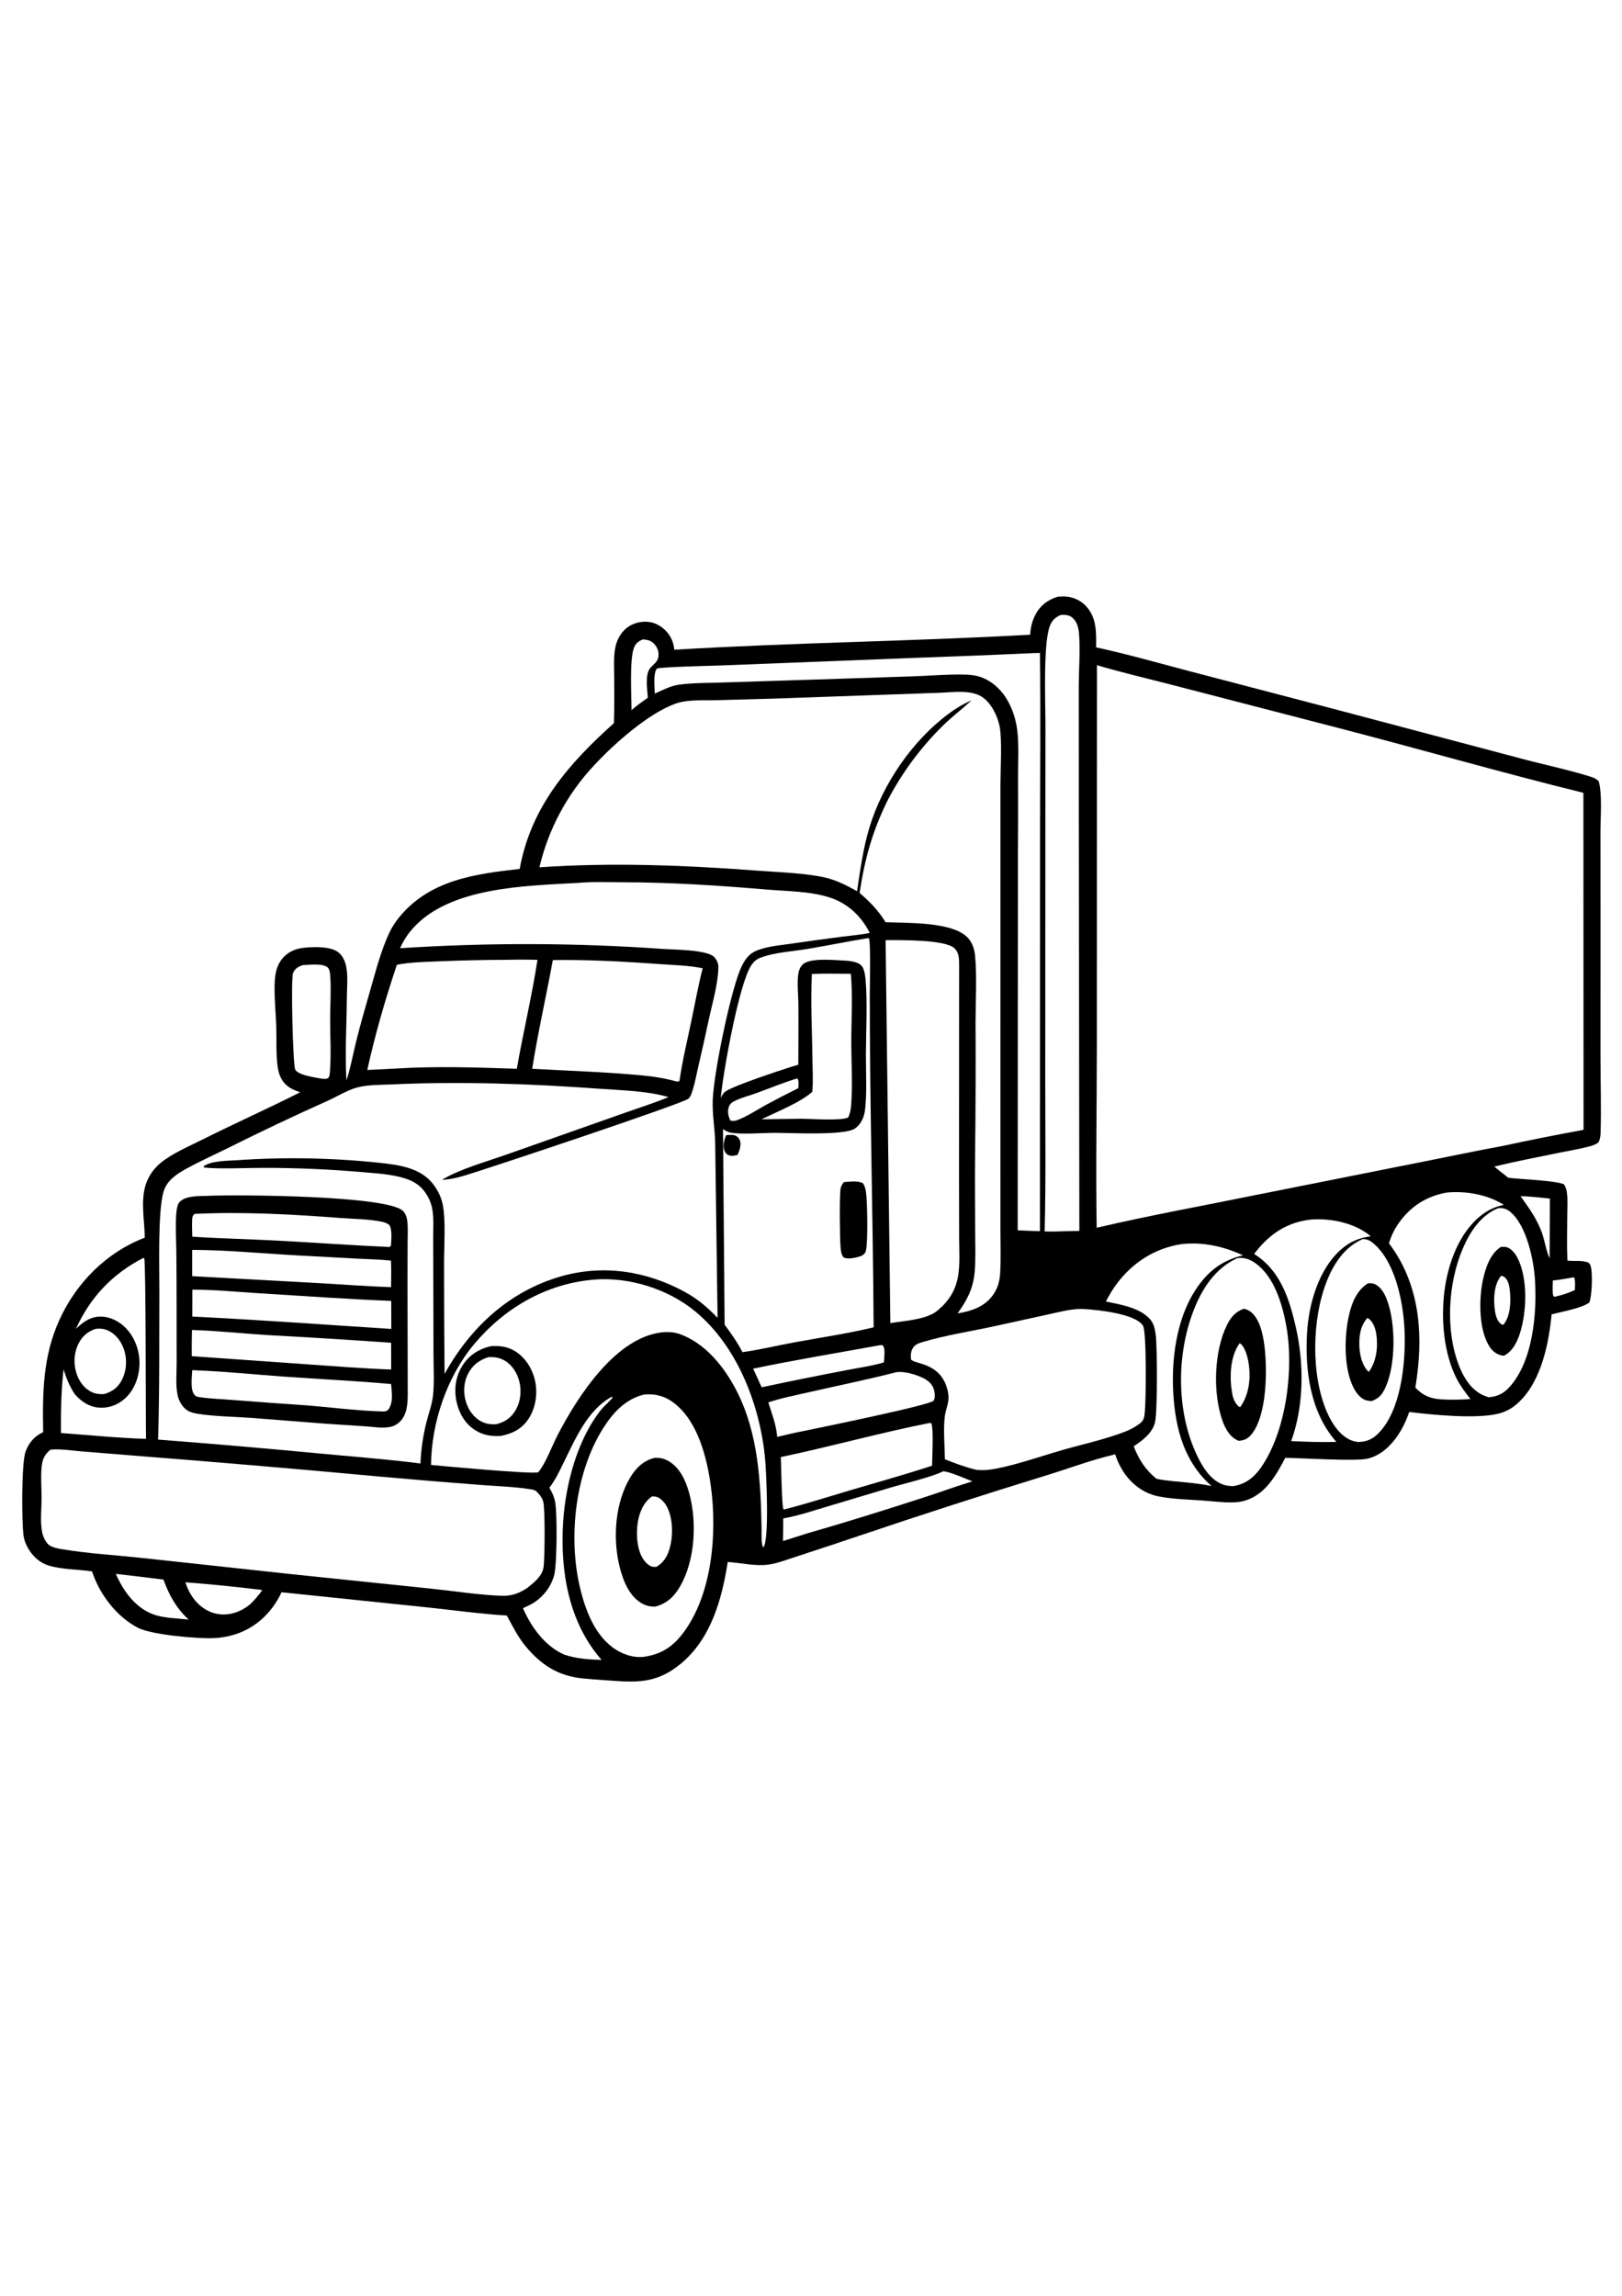 <?xml version="1.0" encoding="utf-8"?>
<!-- Generator: Adobe Illustrator 27.5.0, SVG Export Plug-In . SVG Version: 6.00 Build 0)  -->
<svg xmlns="http://www.w3.org/2000/svg" xmlns:xlink="http://www.w3.org/1999/xlink" viewBox="0 0 4000 4000" width="595" height="842" preserveAspectRatio="xMidYMid meet" data-scaled="true">
<g>
	<path style="fill:#FFFFFF;" d="M0,0h4000v4000H0V0z"/>
	<path d="M2608.547,640.918c4.75-0.328,9.505-0.526,14.265-0.594c20.238-0.125,40.847,8.488,54.793,23.141
		c27.266,28.637,25.84,65.828,25.512,102.34c76.727,16.598,153.059,38.453,229,58.43l363.652,95.129l452.758,119.906
		c56.508,15.273,114.762,27.117,170.574,44.359c8.828,2.723,17.266,5.578,23.555,12.617c8.984,31.816,4.18,89.242,4.219,124.156
		l0.117,207.496l-0.039,353.109c0.078,59.207,2.07,118.945,0.352,178.105c-0.273,9.563-0.859,19.051-5.625,27.555
		c-6.641,4.738-13.75,7.32-21.563,9.422c-23.875,6.418-48.914,10.445-73.168,15.387c-54.152,11.031-108.137,21.402-161.875,34.457
		c11.266,9.547,23.094,18.504,34.699,27.637c30.09,3.73,114.227,6.566,136.715,15.832c4.953,6.801,6.645,13.465,7.735,21.773
		c2.222,16.957,0.851,35.082,0.792,52.23c-0.125,37.996-1.308,76.278,0.321,114.227c14.809,2.117,31.266-0.684,45.602,3.082
		c5.117,1.336,8.555,2.457,10.781,7.512c6.953,15.859,4.219,77.242-2.305,93.067c-21.543,14.687-66.762,22.074-93.02,29.074
		c-0.284,3.133-0.598,6.262-0.942,9.387c-7.804,72.539-28.847,167.363-89.308,215.231c-11.781,9.324-24.793,15.886-39.332,19.691
		c-55.117,14.418-163.141,3.336-221.555-3.582c-10.809,31.133-26.523,61.074-50.168,84.418
		c-14.648,14.461-32.414,25.785-52.617,30.559c-30.059,7.105-162.942-1.629-202.867-2.043
		c-22.242,42.535-48.433,89.047-97.039,104.832c-9.879,3.207-20.137,4.672-30.5,4.996c-25.152,0.785-51.879-2.816-77-4.605
		c-35.258-2.516-72.485-3.188-107.191-10c-5.857-1.112-11.603-2.639-17.238-4.582c-5.633-1.943-11.099-4.279-16.398-7.008
		c-37.078-19.188-61.41-53.277-74.117-92.203c-57.535,13.188-114.039,34.867-170.52,52.075
		c-153.286,47.143-305.901,96.375-457.844,147.695c-52.154,17.622-104.409,34.936-156.766,51.941
		c-22.93,7.277-47.859,17.313-71.691,20.355c-30.871,3.946-67.211-4.727-98.609-6.652
		c-14.402,91.957-41.363,189.688-116.406,251.328c-54.219,44.527-100.281,46.645-167.32,41.438
		c-24.59-1.914-49.258-3.254-73.801-5.715c-60.969-6.105-103.348-33.547-141.816-80.332c-18.531-22.629-31.5-49.191-45.461-74.742
		c-65.649-4-131.914-13.305-197.359-20.196l-358.328-37.203c-0.586,1.363-1.195,2.715-1.848,4.047
		c-22.91,46.805-61.563,83.273-111.449,99.477c-8.503,2.732-17.146,4.897-25.93,6.496c-8.786,1.599-17.639,2.617-26.559,3.055
		c-39.605,2.027-154.231-8.027-187.9-25.336c-52.979-27.242-95.382-83.09-113.473-139.133c-34.827-5.398-73.691-4.215-107.28-14.566
		c-24.319-7.496-42.878-26.52-53.958-48.988c-3.976-8.063-6.462-16.004-7.745-24.898c-4.564-31.652-5.34-178.516,4.898-206.492
		c8.273-22.609,21.714-38.309,43.54-48.426c-1.736-96.531-1.056-185.996,39.762-276.156
		c41.564-91.809,116.308-167.328,210.796-203.285c-0.529-42.797-11.006-90.902,2.805-132.25c0.884-2.575,1.858-5.117,2.921-7.625
		c1.064-2.508,2.214-4.974,3.451-7.399c1.237-2.427,2.559-4.807,3.964-7.141c1.405-2.331,2.891-4.61,4.457-6.84
		c1.566-2.229,3.209-4.4,4.928-6.512c1.72-2.112,3.511-4.16,5.375-6.145c1.864-1.984,3.795-3.902,5.793-5.754
		c2-1.849,4.063-3.625,6.188-5.328c28.566-23.082,66.344-38.867,98.996-55.27c80.918-40.644,163.695-77.453,244.5-118.297
		c-10.844-3.492-21.203-7.609-30.383-14.523c-15.617-11.766-22.547-28.801-25.227-47.73c-4.594-32.465-2.422-66.703-3.461-99.504
		c-1.144-36.211-7.426-92.988-2.164-127.422c2.148-14.07,6.922-27.352,15.699-38.684c13.207-17.043,32.227-25.762,53.34-28.168
		c23.609-2.695,67.766-4.457,86.848,11.547c10.461,8.773,16.168,21.836,18.766,34.98c4.762,24.105,1.684,53.066,1.5,77.629
		c-0.492,65.563-4.887,138.438-0.957,202.648c10.148-30.633,15.891-63.582,23.637-94.953
		c10.852-43.969,23.656-87.574,36.086-131.121c13.066-45.77,25.906-95.137,46.141-138.23c6.289-13.398,14.207-25.551,23.5-37.051
		c74.711-92.457,187.203-107.766,297.855-120.019c27.52-153.008,120.762-259.641,232.422-359.465
		c1.309-37.816,0.758-75.684,0.68-113.516c-0.047-23.82-1.984-49.934,2.797-73.301c0.643-3.273,1.474-6.5,2.492-9.68
		c1.018-3.177,2.216-6.285,3.594-9.324c1.378-3.039,2.926-5.99,4.645-8.852c1.719-2.859,3.596-5.611,5.633-8.254
		c12.113-15.539,29.137-24.383,48.594-26.609c19.773-2.266,36.816,2.891,52.273,15.309c17,13.66,26.074,31.719,28.258,53.246
		c292.149-17.57,585.195-20.68,877.473-36.977c0.961-17.43,4.855-34.297,13.109-49.781
		C2565.898,661.773,2584.109,648.644,2608.547,640.918z"/>
	<path style="fill:#FFFFFF;" d="M3879.938,2319.094l2.18,0.562c3.277,8.836,1.785,21.02,1.762,30.438
		c-15.688,7.891-32.219,12.563-49.203,16.738c-3.066-0.367-1.438,0.207-4.469-2.637c-2.031-11.973-0.93-25.215-0.781-37.371
		C3846.273,2325.379,3863.238,2321.82,3879.938,2319.094z"/>
	<path style="fill:#FFFFFF;" d="M3749.773,2118.972c23.977,0.266,48.488,3.555,72.367,5.859l-0.617,147.039
		c-6.285-10.492-12.672-43.637-17.48-58.246C3792.254,2177.797,3771.543,2149.25,3749.773,2118.972z"/>
	<path style="fill:#FFFFFF;" d="M1966.5,1828.488c0.082,0.082,0.18,0.152,0.246,0.25c3.887,5.496,2.172,17.156,2.078,23.812
		c-27.07,13.388-53.89,27.264-80.457,41.629c-22.902,12.676-46.226,28.371-70.703,37.469c-5.812,2.164-10.113,2-16.195,1.215
		c-1.398-2.641-2.581-5.376-3.547-8.207c-3.125-9.191-3.621-20.969,1.125-29.715c3.359-6.195,8.754-8.734,14.844-11.672
		c16.785-8.109,36.102-12.832,53.676-19.25C1900.457,1852.008,1932.922,1838.469,1966.5,1828.488z"/>
	<path style="fill:#FFFFFF;" d="M1585.848,746.156c9.434,0.914,17.602,2.117,24.891,8.691c7.863,7.098,13.121,16.809,13.274,27.52
		c0.262,18.191-9.453,22.078-20.067,33.91c-13.887,15.488-7.641,53.781-6.391,73.703l-18.414,13.242
		c-7.531,5.301-14.567,11.465-21.719,17.277c-0.043-33.965-5.543-127.469,6.547-155.078
		C1568.633,754.769,1575.277,750.199,1585.848,746.156z"/>
	<path style="fill:#FFFFFF;" d="M457.266,3070.883c63.062,4.867,126.84,11.305,189.613,19.086
		c-8.484,12.313-18.156,23.34-28.691,33.91c-2.875,2.503-5.871,4.853-8.988,7.051c-3.115,2.195-6.333,4.227-9.656,6.094
		c-3.326,1.865-6.737,3.556-10.234,5.074c-3.497,1.518-7.063,2.853-10.695,4.004c-22.832,7.008-46.492,5.344-67.652-5.957
		C483.773,3125.629,466.277,3099.719,457.266,3070.883z"/>
	<path style="fill:#FFFFFF;" d="M285.604,3050.148c39.197,4.383,78.355,9.093,117.474,14.129
		c14.918,40.145,30.699,68.887,62.031,98.66c-29.086-3.621-62.793-3.172-90.09-14.113
		C332.002,3131.578,303.555,3091.148,285.604,3050.148z"/>
	<path style="fill:#FFFFFF;" d="M2167.016,2486.863c1.301-0.215,2.59-0.543,3.902-0.648c2.266-0.176,5.422-0.426,6.867,1.574
		c6.031,8.347,2.512,30.429,1.992,40.898c-30.441,9.176-63.804,13.512-95.074,19.727c-68.94,13.156-137.733,27.041-206.379,41.652
		l-20.934-45.84C1959.902,2522.645,2063.945,2505.707,2167.016,2486.863z"/>
	<path style="fill:#FFFFFF;" d="M236.387,2445.965c10.636-1.008,19.911-0.344,29.812,4.098
		c19.175,8.602,32.585,26.676,39.269,46.191c8.428,24.613,6.917,53.715-5.457,76.773c-9.875,18.398-23.153,27.691-42.747,33.738
		c-10.156,0.723-20.005-0.09-29.429-4.164c-18.923-8.184-31.742-25.352-38.405-44.426c-8.598-24.617-7.454-53.285,4.625-76.582
		C203.488,2463.402,217.024,2452.16,236.387,2445.965z"/>
	<path style="fill:#FFFFFF;" d="M2325.89,2797.293c15.582,0.363,55.645,18.578,72.071,24.73
		c-40.262,12.383-79.844,26.797-119.914,39.77c-95.41,30.891-191.883,61.16-288.297,88.766l-58.832,18.684
		c0.551-18.586,0.465-37.227,0.652-55.82c36.883-6.473,73.754-18.938,109.617-29.641l153.32-45.879
		C2226.859,2828.215,2299.367,2811.059,2325.89,2797.293z"/>
	<path style="fill:#FFFFFF;" d="M745.84,1549.367c15.004-0.82,51.688-5.359,62.77,6.141c4.844,5.027,5.465,15.387,5.918,21.918
		c2.395,34.66-0.371,70.906-0.359,105.785c0.016,43.109,2.918,88.367-0.754,131.254c-0.445,5.18-0.516,9.09-4.102,13.145
		c-6.008,3.531-11.84,1.996-18.414,1.207c-14.992-2.789-31.453-5.16-45.734-10.449c-5.699-2.109-15.391-6.5-17.527-12.633
		c-5.254-15.078-10.785-223.758-4.809-237.355C727.57,1557.582,735.266,1553.504,745.84,1549.367z"/>
	<path style="fill:#FFFFFF;" d="M1509.078,2613.18l0.34,0.234c0.316,0.738,1.219,1.457,0.949,2.215
		c-1.242,3.496-22.219,22.691-26.648,28.168c-60.234,74.504-89.219,185.773-95.031,279.648
		c-7.406,119.578,13.516,246.375,94.957,338.793c-31.355-0.906-61.789-2.867-91.723-12.84
		c-47.926-20.691-82.02-68.145-102.219-114.645c7.133-3.266,14.41-6.484,21.254-10.324c26.891-15.086,48.012-41.699,55.832-71.539
		c6.852-26.145,7.641-151.238,2.324-179.633c-2.48-13.25-7.652-24.102-14.34-35.582c14.488-18.445,24.172-39.336,34.488-60.254
		C1418.48,2718.164,1448.57,2646.035,1509.078,2613.18z"/>
	<path style="fill:#FFFFFF;" d="M2210.227,2552.941c20.262-2.992,49.324,5.758,67.414,14.918
		c11.863,6.004,21.84,15.172,25.621,28.258c2.184,7.543,3.434,19.953-0.816,26.957c-6.473,10.668-289.883,68.5-325.039,75.727
		c-20.363,3.941-40.555,8.91-60.766,13.57c-2.082-28.84-13.207-57.625-21.953-84.98c32.148-10.953,66.93-17.473,100.067-25.082
		C2066.531,2585.828,2138.91,2571.297,2210.227,2552.941z"/>
	<path style="fill:#FFFFFF;" d="M2002.16,1571.059c31.934-1.336,64.098-0.523,96.063-0.438
		c4.871,53.398,1.172,112.992,1.145,166.988c-0.023,51.445,3.504,105.047-0.293,156.172c-0.824,11.078-2.676,21.309-7.496,31.371
		c-18.734,8.344-90.461,3.148-114.527,2.828l-99.047,1.457c34.637-17.07,99.004-43.063,125.16-68.004
		c2.449-26.027,0.637-53.684,0.371-79.867C2002.824,1711.816,1998.664,1640.684,2002.16,1571.059z"/>
	<path style="fill:#FFFFFF;" d="M353.577,2271.117l2.063,0.969c4.424,10.348,3.493,395.703,4.471,445.195
		c-69.875-2.168-140.092-9.266-209.843-14.402c-0.169-52.727,0.478-104.441,6.442-156.879c7.24,22.73,14.73,41.621,28.066,61.535
		c16.021,17.832,34.106,30.516,58.76,32.707c22.863,2.031,45.712-6.074,62.971-21.016c23.931-20.719,35.79-51.719,37.339-82.793
		c1.645-32.992-9.804-67.152-32.632-91.34c-16.219-17.187-39.502-29.383-63.481-29.281c-24.995,0.105-43.596,13.719-60.568,30.422
		C222.478,2368.18,277.226,2310.348,353.577,2271.117z"/>
	<path style="fill:#FFFFFF;" d="M3233.648,2176.508c48.934-3.727,108.66,8.828,146.652,41.281
		c-29.457,4.23-51.762,13.402-74.063,33.292c-54.613,48.719-78.758,133.84-82.902,204.524
		c-5.516,93.977,8.191,196.586,72.274,269.203c-36.965,0.98-74.52-0.328-111.449-2.012c32.023-87.984,31.938-191.91,11.145-282.367
		c-16.117-70.094-38.508-138.879-102.453-178.977c1.605-2.203,3.211-4.355,4.914-6.488
		C3133.668,2209.984,3175.824,2182.793,3233.648,2176.508z"/>
	<path style="fill:#FFFFFF;" d="M2291.547,2678.246l4.957,0.234c6.355,12.332,2.219,86.145,2.074,104.977
		c-66.496,21.727-133.926,40.511-201.004,60.316c-54.399,16.063-108.535,33.477-163.508,47.465l-2.098-0.711
		c-4.129-6.492-5.48-112.383-6.406-128.359C2048.008,2736.5,2168.914,2702.563,2291.547,2678.246z"/>
	<path style="fill:#FFFFFF;" d="M3568.176,2109.981c46.977-4.383,100.195,4.75,140.406,30.386c-4.971,0.987-9.868,2.26-14.691,3.82
		c-4.823,1.557-9.538,3.391-14.145,5.5c-4.609,2.107-9.081,4.475-13.414,7.105c-4.333,2.63-8.499,5.503-12.496,8.617
		c-55.594,42.61-83.191,120.403-91.688,187.512c-8.761,69.219-2.042,153.383,30.262,216.277c9.289,18.09,21.336,33.875,33.781,49.84
		c-19.562,1.539-39.149,2.013-58.762,1.422c-32.629-0.684-53.758-5.293-77.105-29.617c1.566-8.863,2.754-17.848,3.969-26.77
		c15.789-115.867,3.332-233.605-68.914-328.793c1.297-4.508,2.783-8.953,4.457-13.336c1.675-4.38,3.533-8.683,5.574-12.906
		c2.042-4.224,4.259-8.353,6.652-12.387c2.393-4.034,4.953-7.959,7.68-11.777
		C3478.563,2143.879,3518.938,2118.383,3568.176,2109.981z"/>
	<path style="fill:#FFFFFF;" d="M2914.965,2236.953c53.188-5.301,102.195,5.582,150.445,27.91
		c-37.645,8.77-68.828,26.387-94.598,55.43c-66.887,75.387-83.371,191.16-77.133,288.223c5.539,86.148,27.621,166.559,94.11,225.117
		c-19.926-4.395-39.848-6.512-60.098-8.77c-24.918-2.641-51.125-3.781-75.582-9.172c-27.375-21.75-43.73-47.82-56.289-80.09
		c22.023-14.688,46.859-32.946,52.801-60.383c5.957-27.516,5.262-183.352,1.586-213.898c-1.34-11.145-4.137-25.723-10.887-34.93
		c-23.438-31.977-76.082-40.375-112.184-47.691c7.957-15.332,16.625-30.016,26.977-43.863
		C2793.809,2281.738,2849.328,2246.613,2914.965,2236.953z"/>
	<path style="fill:#FFFFFF;" d="M3694.281,2148.723c0.656-0.078,1.309-0.184,1.969-0.238c12.422-1.024,20.594,2.515,29.977,10.687
		c38.578,33.605,55.938,116.289,59.078,165.039c5.305,82.348-4.566,200.043-61.777,264.184
		c-15.066,16.891-30.109,24.746-52.426,26.223c-3.68-1.149-7.363-2.34-10.934-3.809c-30.426-12.523-49.281-41.98-61.074-71.328
		c-35.281-87.809-28.512-205.414,8.379-291.633C3624.918,2207.078,3651.781,2165.773,3694.281,2148.723z"/>
	<path d="M3701.141,2244.039c4.746-0.164,10.23-0.617,14.805,0.789c11.035,3.398,20.461,15.172,25.645,24.926
		c26.762,50.34,23.727,135.301,6.391,188.148c-7.223,22.016-17.793,43.488-39.27,54.414c-2.645-0.246-2.617-0.184-5.641-0.816
		c-13.398-2.813-23.098-11.191-30.32-22.531c-26.344-41.359-25.836-117.25-15.711-163.652
		C3663.492,2295.734,3674.57,2261.277,3701.141,2244.039z"/>
	<path style="fill:#FFFFFF;" d="M3701.73,2315.367c3.684,0.41,5.387,0.972,8.484,3.215c10.137,7.336,12.5,25.012,13.496,36.531
		c2.242,26.035,1.094,60.188-16.36,81.016c-3.426-0.645-4.945-1.285-7.625-3.688c-9.91-8.891-12.898-26.641-14.105-39.293
		C3683.188,2367.672,3684.988,2335.852,3701.73,2315.367z"/>
	<path style="fill:#FFFFFF;" d="M3360.598,2224.691c13.281-0.285,21.207,5.707,30.777,14.563
		c53.238,49.234,71.148,152.449,72.73,221.195c1.711,74.184-9.805,187.625-64.848,243.164
		c-15.082,15.215-29.66,20.961-50.676,21.453c-5.547-1.074-11.242-2.113-16.492-4.246c-28.555-11.586-48.004-42.695-59.809-69.859
		c-39.789-91.559-36.863-229.734-0.516-321.941C3289.028,2285.23,3316.109,2243.879,3360.598,2224.691z"/>
	<path d="M3373.653,2333.75c5.875-0.328,11.34-0.508,16.82,2.055c15.477,7.23,24.5,24.109,30.199,39.426
		c21.539,57.898,21.844,159.586-4.316,216.023c-8.004,17.266-15.832,26.344-33.723,32.887c-4.055-0.258-8.293-0.609-12.262-1.547
		c-12.051-2.836-22.246-14.277-28.453-24.414c-29.133-47.563-27.309-133.191-15.219-185.66
		C3333.82,2381.625,3345.672,2351.105,3373.653,2333.75z"/>
	<path style="fill:#FFFFFF;" d="M3372.195,2419.047c0.977,0.641,1.965,1.262,2.922,1.922c11.918,8.258,17.164,25.488,19.129,39.125
		c4.406,30.574,0.105,67.152-18.883,92.234c-16.184-15.543-21.801-40.309-22.938-62.055
		C3351.082,2464.613,3354.457,2438.824,3372.195,2419.047z"/>
	<path style="fill:#FFFFFF;" d="M1250.805,1536.133c24.888-0.599,49.776-0.555,74.664,0.133
		c-13.793,89.852-35.242,178.945-50.996,268.535c-98.414-3.281-199.426-6.769-297.684-0.562l-71.059,3.566
		c19.523-88.426,44.172-173.379,72.977-259.301c31.926-6.461,65.949-6.984,98.418-8.391
		C1134.992,1537.637,1192.885,1536.31,1250.805,1536.133z"/>
	<path style="fill:#FFFFFF;" d="M1363.32,1536.793c86.156-1.309,173.773,3.539,259.695,9.703
		c36.063,2.586,74.445,3.238,109.809,10.52c-10.879,42.465-18.656,86.215-27.707,129.133
		c-10.309,48.871-22.086,97.965-29.27,147.394l-0.75,1.867c-5.332,2.406-10.637-0.418-16.23-1.82
		c-24.586-6.168-48.254-9.813-73.48-12.219c-90.91-8.68-181.817-11.48-272.926-16.48
		C1326.59,1715.008,1346.984,1626.27,1363.32,1536.793z"/>
	<path style="fill:#FFFFFF;" d="M3051.547,2271.617c17.109-2.09,30.621,2.711,44.613,12.668
		c45.684,32.504,65.711,99.617,75.48,151.789c19.934,106.418,1.219,261.301-62.078,351.984
		c-17.379,24.895-37.875,40.547-68.223,45.875c-9.055-0.32-18.195-1.23-26.723-4.496c-31.797-12.18-52.023-47.719-65.371-77.137
		c-48.082-105.98-47.598-241.778-6.422-349.832C2963.703,2347.688,2996.547,2296.414,3051.547,2271.617z"/>
	<path d="M3067.605,2396.469c5.43,1.344,10.434,3.129,15.063,6.375c23.722,16.629,31.789,56.473,35.332,83.453
		c7.566,57.578,7.164,171.441-31.219,219.285c-9.289,11.578-17.387,15.086-31.938,16.547c-1.185-0.51-2.365-1.034-3.539-1.57
		c-19.855-9.254-30.512-30.328-37.359-50.215c-23.195-67.386-20.047-169.293,11.746-233.617
		C3035.266,2417.348,3046.809,2403.527,3067.605,2396.469z"/>
	<path style="fill:#FFFFFF;" d="M3057.016,2481.531c0.957,0.578,2.031,1,2.875,1.739c10.852,9.48,16.559,31.145,18.867,44.762
		c6.387,37.676,2.375,78.926-20.145,110.762l-3.547-0.906c-10.769-9.871-14.809-21.941-17.047-36.109
		C3031.957,2563.457,3033.609,2514.125,3057.016,2481.531z"/>
	<path style="fill:#FFFFFF;" d="M2545.816,780.133l18.707-0.563c2.047,155.184,0.324,310.512,0.313,465.715l-0.262,959.863
		c-18.254-0.188-36.586-1.355-54.832-2.098l0.531-922.289c0.565-65.266,0.686-130.533,0.363-195.801
		c-0.047-37.891,2.516-78.059-2.133-115.645c-1.221-9.745-3.145-19.35-5.77-28.816c-2.625-9.464-5.922-18.688-9.89-27.672
		c-14.434-32.531-38.653-60.523-72.664-73.152c-13.801-5.125-28.238-6.539-42.852-6.797c-42.441-0.754-85.367,3.023-127.828,4.469
		l-259.754,8.52l-207.442,6.59c-35.398,1.273-71.953,0.586-107.062,5.242c-21.309,2.828-41.105,13.355-60.488,22.168
		c-0.297-15.352-4.434-50.008,5.18-61.5c3.442-4.113,138-7.223,156.98-7.871l489.277-19.156
		C2359.42,788.147,2452.629,784.411,2545.816,780.133z"/>
	<path style="fill:#FFFFFF;" d="M2615.715,685.871c12.16-0.594,21.566-0.391,30.75,8.5c10.637,10.301,13.609,25.309,14.637,39.504
		c3.059,42.137-0.797,88.269-0.73,130.891l0.047,312.793l1.352,1026.942l-39.852,0.922c-15.221,0.768-30.448,0.927-45.68,0.477
		c3.141-125.211,1.426-250.793,1.465-376.047l0.254-640.578l0.207-229.738c0.066-55.34-5.949-200.52,10.504-245.41
		C2594.066,699.391,2601.777,692.418,2615.715,685.871z"/>
	<path style="fill:#FFFFFF;" d="M2183.957,1487.57c34.242,0.148,147.672-1.875,170.219,20.461
		c10.793,10.691,10.98,25.055,11.109,39.234l-0.246,521.719l0.273,153.281c0.063,30.648,2.441,63.274-2.59,93.504
		c-4.926,29.614-17.215,52.41-38.117,73.801c-7.281,6.543-14.836,14.074-23.477,18.746c-29.59,15.984-72.34,18.121-105.453,23.559
		L2183.957,1487.57z"/>
	<path style="fill:#FFFFFF;" d="M2655.922,2397.281c7.083-0.398,14.163-0.341,21.239,0.172
		c30.64,1.938,123.043,11.223,141.621,40.922c9.059,14.477,7.367,183.027,4.551,211.422c-1.137,11.476-1.449,20.886-10.98,28.457
		c-11.297,8.977-24.441,16.113-37.887,21.297c-49.328,19.016-103.703,30.703-154.66,45.309
		c-53.715,15.398-107.063,34.636-161.918,45.55c-17.055,3.395-32.406,5.047-49.777,3.289c-26.531-6.402-52.609-15.871-77.883-26.102
		c-0.406-34.055-4.278-72.266-0.258-105.801c1.453-12.125,6.191-23.938,8.281-35.98c2.238-12.891-0.285-26.777-4.563-38.973
		c-20.371-58.082-78.426-53.484-87.078-65.457c-1.168-11.438-0.441-22.481,7.328-31.645c5.531-6.516,14.016-8.984,21.91-11.34
		c58.188-17.371,120.695-26.551,180.109-39.672l124.856-27.359C2605.551,2406.043,2630.66,2399.313,2655.922,2397.281z"/>
	<path style="fill:#FFFFFF;" d="M1589.508,2607.82c28.105-1.953,50.359,3.988,72.949,21.313
		c58.902,45.18,81.242,135.797,90.648,205.43c15.715,116.301,3.387,268.055-69.938,363.309
		c-25.965,33.73-54.691,51.301-96.953,56.996c-23.301,2.117-46.758-5.113-66.449-17.355
		c-52.086-32.391-76.289-97.688-89.691-154.566c-29.301-124.383-11.379-282.668,57.168-391.586
		C1511.727,2652.449,1543.148,2618.281,1589.508,2607.82z"/>
	<path d="M1614.957,2763.965c11.48-0.332,21.535,1.465,31.738,6.98c29.375,15.883,44.086,48.355,52.66,79.09
		c19.773,70.906,15.207,165.992-22.074,230.781c-14.445,25.102-32.719,42.574-61.262,50.059c-12.48,0.238-22.797-1.992-33.699-8.277
		c-31.199-17.98-46.164-57.105-54.402-90.324c-17.414-70.223-11.195-158.766,27.27-221.449
		C1569.398,2787.664,1587.93,2770.305,1614.957,2763.965z"/>
	<path style="fill:#FFFFFF;" d="M1607.867,2859.172c3.527-0.121,6.586-0.035,10.063,0.742c10.227,2.289,20.215,13.281,25.223,21.965
		c16.434,28.48,17.227,72.199,8.848,103.324c-5.492,20.395-14.66,36.809-33.18,47.617c-3.508,0.086-4.262,0.195-7.723-0.066
		c-9.059-0.68-17.828-9.402-22.977-16.281c-18.09-24.164-19.965-67.027-14.879-95.773
		C1577.524,2896.508,1587.324,2873.699,1607.867,2859.172z"/>
	<path style="fill:#FFFFFF;" d="M1461.754,2324.996c0.59-0.07,1.176-0.164,1.766-0.215c86.742-7.539,183.473,22.645,250.566,77.875
		c104.852,86.316,160.563,232.469,172.762,364.527c3.066,33.207,10.613,199.582-4.066,217.266c-6.082-2.973-4.492-36.43-4.633-44.07
		c-2.09-114.793-7.559-234.34-60.328-338.988c-30.41-60.297-79.184-122.148-145.535-143.804c-10.539-3.156-22.508-4.18-33.469-3.461
		c-117.996,7.727-214.605,158.926-263.984,254.41c-13,25.137-30.07,70.949-47.52,91.086c-14.059,5.379-236.84-15.449-264.355-18.051
		c0.969-104.449,39.219-217.617,106.395-297.828C1243.68,2394.98,1345.988,2335.363,1461.754,2324.996z"/>
	<path d="M1211.227,2488.691c20.82-1.145,38.731,0.621,57.246,11.387c25.699,14.938,43.168,42.188,50.223,70.668
		c7.875,31.785,3.289,68.191-14.508,95.961c-16.238,25.34-39.391,37.434-68.09,43.152c-23.246,1.934-44.684-1.473-64.691-14.278
		c-24.137-15.441-38.945-40.648-45.176-68.144c-7.246-31.988-3.055-64.105,14.973-92.02
		C1157.406,2510.324,1182.254,2494.828,1211.227,2488.691z"/>
	<path style="fill:#FFFFFF;" d="M1204.32,2515.844c14.836-0.688,27.289,0.914,40.328,8.519
		c18.457,10.766,30.535,30.242,35.836,50.574c6.32,24.215,3.34,51.172-9.676,72.727c-11.336,18.773-26.727,28.551-47.637,33.676
		c-13.023,0.399-23.512-0.543-35.316-6.457c-19.035-9.543-31.961-27.809-38.422-47.738c-7.59-23.41-6.223-49.258,5.266-71.184
		C1165.598,2535.164,1182.254,2522.793,1204.32,2515.844z"/>
	<path style="fill:#FFFFFF;" d="M2138.063,1483.121l4.531-0.426c5.265,7.316,2.347,122.66,2.34,138.242
		c-0.129,273.809,7.988,547.543,9.516,821.348c-63.438,15.211-128.902,24.926-193.094,36.613
		c-43.41,7.906-86.777,18.531-130.402,24.668c-12.418-24.367-27.699-45.875-43.984-67.723l-3.996-482.336
		c5.688,3.668,11.16,7.168,17.879,8.555c25.094,5.176,80.754,0.832,108.328,0.723c39.332-0.141,170.996,7.172,198.328-10.137
		c13.809-8.746,22.102-24.973,24.781-40.715c6.406-37.637,2.926-102.601,3.121-143.433c0.273-56.895,3.879-126.547-0.656-181.473
		c-0.863-10.438-2.93-27.91-9.773-35.887c-9.656-11.258-32.602-12.699-46.465-13.328c-23.422-1.059-81.875-7.024-99.187,10.082
		c-6.512,6.434-9.649,15.367-10.844,24.281c-3.113,23.149,0.172,48.984,0.391,72.426c0.469,50.078-0.125,100.211-0.176,150.293
		c-5.703,1.552-11.372,3.219-17.008,5c-30.887,9.812-141.133,46.047-162.371,60.73c-5.816,4.024-8.723,9.93-11.914,16.055
		c5.871-64.051,45.465-284.523,76.086-328.164c5.793-8.25,11.641-13.531,21.031-17.164c35.488-13.738,78.793-15.656,116.281-21.918
		C2039.984,1501.219,2088.844,1491.176,2138.063,1483.121z"/>
	<path d="M1790.93,1968.504c7.313-0.711,17.527-1.848,24.191,1.84c5.031,2.785,8.297,6.867,9.961,12.344
		c3.285,10.801-1.609,24.894-6.414,34.551c-7.047,1.812-14.496,3.465-21.563,0.711c-5.578-2.172-9.101-6.648-10.965-12.188
		C1782.109,1993.766,1785.914,1979.586,1790.93,1968.504z"/>
	<path d="M2081.406,2084.07c14.23-0.66,34.285-4.172,46.836,3.063c4.648,7.191,6.371,14.375,7.543,22.832
		c3.223,23.262,4.754,120.586-0.145,142.242c-1.719,7.613-4.797,10.156-11.281,14.078c-12.441,4.105-31.234,9.063-43.637,3.945
		c-5.926-6.578-6.813-15.121-7.668-23.633c-2-20-3.199-127.992-0.125-146C2074.109,2093.691,2076.984,2089.371,2081.406,2084.07z"/>
	<path style="fill:#FFFFFF;" d="M124.405,2743.996c1.067-0.129,2.13-0.305,3.202-0.383c23.965-1.746,50.5,2.695,74.518,4.629
		l152.162,12.277c195.423,15.326,390.729,32.028,585.919,50.105c80.232,7.177,160.507,13.835,240.824,19.973
		c41.813,3.266,85.258,4.371,126.68,10.805c5.813,0.902,11.371,1.641,15.746,5.965c0.563,0.559,1.063,1.172,1.609,1.742
		c2.09,2.18,4.16,4.23,6.023,6.621c3.727,4.777,7.328,10.93,8.73,16.883c4.652,19.703,3.676,136.594,0.797,159.926
		c-2.797,22.648-22.793,38.051-39.324,51.531c-21,14.238-39.133,20.996-64.926,20.051c-56.809-2.086-115.223-11.535-171.91-17.364
		l-345.422-35.891l-370.648-40.129c-64.547-6.95-131.276-10.75-195.221-21.344c-10.899-1.804-27.93-4.816-35.327-13.215
		c-7.771-8.824-12.261-19.465-14.3-30.973c-4.589-25.887-1.063-54.586-1.015-80.961c0.047-25.559-2.328-52.094,0.121-77.543
		C104.486,2767.578,109.655,2756.223,124.405,2743.996z"/>
	<path style="fill:#FFFFFF;" d="M2316.379,877.828c32.258-1.098,77.098-8.152,105.16,9.988
		c22.621,14.625,38.476,46.75,43.598,72.852c6.48,33.031,2.121,106.941,2.027,144.914l0.008,294.16l-0.039,597.508l0.051,201.938
		c-0.016,36.238,1.406,73.148-0.672,109.301c-1.152,20.039-6.02,37.871-17.914,54.367c-21.066,29.211-53.375,39.543-87.207,45.109
		c23.691-32.75,38.938-62.262,42.297-103c2.773-33.637,1.238-68.254,1.156-102.023c-0.152-62.785-0.914-125.629-0.172-188.41
		c1.279-107.849,1.655-215.702,1.129-323.558c0.004-51.566,3.613-114.488-1.16-164.344c-1.543-16.133-6.297-31.789-17.293-44.066
		c-36.801-41.078-151.035-36.723-203.488-39.105c-17.668-28.961-38.523-50.168-64.07-72.223
		c13.004-84.125,30.887-149.918,68.727-227.359c4.55-8.768,9.276-17.44,14.18-26.016c4.901-8.576,9.974-17.048,15.219-25.418
		c5.245-8.37,10.658-16.632,16.238-24.785c5.581-8.151,11.323-16.185,17.227-24.102c5.906-7.919,11.97-15.715,18.191-23.387
		c6.221-7.674,12.595-15.219,19.121-22.633c6.526-7.414,13.201-14.694,20.023-21.84c6.823-7.143,13.787-14.146,20.891-21.008
		c21.293-20.231,44.703-38.086,66.222-58.086c-20.074,8.543-37.68,19.016-55.234,31.977
		c-90.355,66.723-163.891,173.891-196.473,281.285c-15.508,51.109-22.699,104.477-30.563,157.164
		c-24.254-13.488-49.691-26.719-76.867-33.191c-48.039-11.438-113.438-13.32-163.465-17.098
		c-181.039-13.676-361.633-21.051-542.988-8.594c1.373-5.854,2.84-11.684,4.402-17.488c1.565-5.805,3.224-11.582,4.976-17.332
		c1.753-5.75,3.598-11.47,5.535-17.16c1.94-5.69,3.973-11.348,6.098-16.973c2.125-5.622,4.342-11.21,6.652-16.762
		c2.307-5.552,4.704-11.064,7.191-16.535c2.49-5.474,5.068-10.905,7.734-16.293c2.667-5.388,5.421-10.73,8.262-16.027
		c2.841-5.299,5.768-10.549,8.781-15.75c3.013-5.203,6.109-10.356,9.289-15.457c3.182-5.099,6.447-10.146,9.793-15.141
		s6.775-9.932,10.285-14.813c3.508-4.883,7.095-9.706,10.762-14.469c3.667-4.766,7.41-9.469,11.23-14.109
		c3.82-4.643,7.716-9.222,11.688-13.734c3.969-4.513,8.012-8.961,12.129-13.344c48.789-52.68,133.676-128.082,200.324-151.969
		c31.594-11.324,71.258-7.648,104.414-8.707l143.074-4.039L2316.379,877.828z"/>
	<path style="fill:#FFFFFF;" d="M1425.418,1346.547c35.824-3.359,73.801-1.578,109.887-1.551
		c118.711,0.098,236.063,7.832,354.27,17.867c51.141,4.34,110.164,3.98,158.922,20.441c43.137,14.559,76.34,46.418,96.43,86.707
		c-23.164,4.547-47.398,6.438-70.828,9.469c-41.523,5.339-82.995,11.053-124.414,17.144c-23.699,3.438-48.992,5.571-71.898,12.652
		c-11.949,3.695-23.332,8.453-32.066,17.715c-9.398,9.957-15.934,22.367-20.996,34.992
		c-25.188,62.805-63.797,250.012-67.012,318.324c-1.73,36.766,5.703,72.852,6.016,109.563l5.844,429.082
		c-24.156-25.223-48.469-46.203-79.176-63.117c-95.23-52.461-202.945-69.355-308.066-38.875
		c-127.09,36.847-222.953,126.129-285.981,240.269c-0.88-91.258-1.303-182.514-1.27-273.77
		c-0.012-41.742,4.387-103.367-2.937-142.364c-3.68-19.597-13.012-38.258-25.484-53.738c-30.352-37.691-81.027-45.25-126.277-50.223
		c-29.505-3.195-59.066-5.736-88.684-7.621c-29.617-1.888-59.262-3.121-88.934-3.699c-29.672-0.576-59.342-0.496-89.012,0.238
		c-29.669,0.734-59.307,2.124-88.914,4.168c-22.629,1.59-65.172,1.106-82.887,15.344l0.84,2.293
		c22.312,4.953,117.535,1.016,147.633,1.293c81.388-0.042,162.621,3.475,243.699,10.551c34.102,3.039,70.711,4.836,103.539,15.071
		c16.238,5.062,31.055,12.469,42.871,25.023c12.543,13.324,22.066,32.047,25.402,50.176c4.137,22.484,2.266,47.906,2.336,70.723
		l0.305,122.891l0.512,169.793c0.074,31.383,2.043,64.48-1.098,95.668c-2.301,22.816-10.746,44.859-16.305,67.047
		c-4.221,16.68-7.569,33.532-10.043,50.559c-2.474,17.026-4.06,34.134-4.758,51.324c-86.078-11.004-172.703-17.309-259.066-25.613
		c-129.229-12.219-258.554-23.32-387.975-33.305c3.846-121.785,2.627-243.941,3.112-365.789
		c0.227-57.074-4.116-196.023,10.254-245.109c8.219-28.071,32.184-43.711,56.422-57.012c33.871-18.59,69.465-34.563,104.098-51.711
		c80.133-40.055,161.081-78.387,242.844-114.996c23.852-10.555,49.008-26.801,74.063-33.469c26.539-7.063,56.871-6.289,84.281-7.555
		c170.512-7.887,342.934-1.797,513.102,10.606c55.687,4.059,116.922,4.988,170.59,20.656
		c-39.051,15.965-79.648,28.637-119.395,42.82l-280.023,98.754c-49.184,17.484-116.105,35.98-159.371,62.344
		c19.18-0.82,36.851-4.906,55.215-10.277c49.266-14.406,538.266-177.457,552.559-189.66c5.746-4.906,8.676-15.086,10.852-22.082
		c5.516-17.738,8.832-36.656,13.059-54.785c9.076-38.458,17.698-77.017,25.867-115.676c8.766-41.305,23.641-90.578,24.211-132.387
		c0.125-9.137-4.707-19.078-11.305-25.293c-18.121-17.066-96.82-17.145-123.317-18.961
		c-108.248-7.687-216.632-11.689-325.152-12.004c-108.521-0.315-216.927,3.056-325.219,10.113
		c3.826-8.781,8.323-17.204,13.492-25.27c5.169-8.065,10.944-15.669,17.324-22.813
		C1108.609,1356.18,1296.441,1353.961,1425.418,1346.547z"/>
	<path d="M513.68,2118.055c69.43-3.086,441.457-1.168,480.105,37.285c7.231,7.195,9.871,17.207,10.871,27.043
		c1.699,16.68,0.629,34.27,0.567,51.047l-0.285,95.238l0.59,278.449c-0.176,23.934-1.563,51.27-20.277,68.707
		c-15.406,14.355-33.012,14.137-52.625,13.316c-43.621-4.316-87.59-6.195-131.313-9.367l-181.168-14.152
		c-43.019-3.129-88.371-3.469-130.894-9.875c-8.91-1.34-18.531-3.386-26.328-8.074c-12.637-7.598-21.664-23.23-24.77-37.34
		c-5.406-24.555-2.457-54.309-2.488-79.582l-0.141-141.98c0.005-44.878-0.221-89.754-0.68-134.629
		c-0.355-27.5-1.973-55.563-0.688-83.016c0.457-9.773,1.574-29.402,7.738-36.758C456.547,2116.883,492.648,2118.859,513.68,2118.055
		z"/>
	<path style="fill:#FFFFFF;" d="M479.859,2162.574c118.855-5.641,241.07,1.051,359.641,10.102
		c32.961,2.516,69.691,2.543,102.004,9.289c7.281,1.52,12.629,3.488,18.547,7.977c6.883,9.879,5.23,32.633,4.492,44.504
		c-0.332,5.344,0.473,6.242-3.699,9.828c-92.777-4.137-185.625-10.98-278.398-15.859c-69.355-3.645-138.957-5.102-208.234-9.586
		c-0.34-13.055-0.926-26.246-0.449-39.301C474.051,2171.723,473.988,2167.953,479.859,2162.574z"/>
	<path style="fill:#FFFFFF;" d="M473.918,2251.289c86.601,0.484,174.055,8.945,260.551,13.738l146.887,7.926
		c27.605,1.445,55.34,1.864,82.832,4.805c1.035,21.707,0.301,43.766,0.266,65.512c-55.527-1.883-110.965-6.109-166.43-9.316
		l-324.109-17.801L473.918,2251.289z"/>
	<path style="fill:#FFFFFF;" d="M473.359,2448.824c62.066,1.894,124.547,8.719,186.574,12.598
		c101.596,5.466,203.141,11.777,304.633,18.933l0.094,65.973c-69.238-2.5-138.434-8.09-207.551-12.871l-284.203-20.027
		C472.659,2491.891,472.81,2470.355,473.359,2448.824z"/>
	<path style="fill:#FFFFFF;" d="M474.051,2547.91c74.867,2.566,150.301,10.469,225.082,15.813
		c88.351,6.313,177.191,10.531,265.379,18.316c1.461,20.691,5.879,43.758-6.043,62.012c-0.461,0.508-0.883,1.051-1.375,1.527
		c-4.984,4.813-10.238,4.297-16.719,4.086c-65.773-2.117-132.363-11.309-198.106-15.981c-56.799-3.805-113.575-7.954-170.328-12.449
		c-25.801-2.07-52.617-2.855-78.191-6.609c-5.945-0.871-10.141-1.336-14.258-6.07
		C468.598,2596.027,473.445,2563.727,474.051,2547.91z"/>
	<path style="fill:#FFFFFF;" d="M474.359,2349.473c53.004-0.305,107.297,5.277,160.242,8.535
		c109.981,6.766,220.109,14.727,330.215,19.145l0.164,69.09c-163.473-10.383-327.168-22.527-490.773-30.488L474.359,2349.473z"/>
	<path style="fill:#FFFFFF;" d="M2705.148,809.801c62.918,18.578,127.453,33.484,190.957,50.059L3295.68,963.32
		c203.266,52.57,405.293,110.949,609.137,161.156l0.359,830.855c-66.026,12.042-131.84,25.154-197.441,39.336
		c-63.508,11.613-126.699,25.129-190.059,37.566l-418.25,83.262c-131.68,26.824-264.043,50.66-394.898,81.289
		c-2.504-150.004,0.367-300.59,0.391-450.668L2705.148,809.801z"/>
</g>
</svg>
